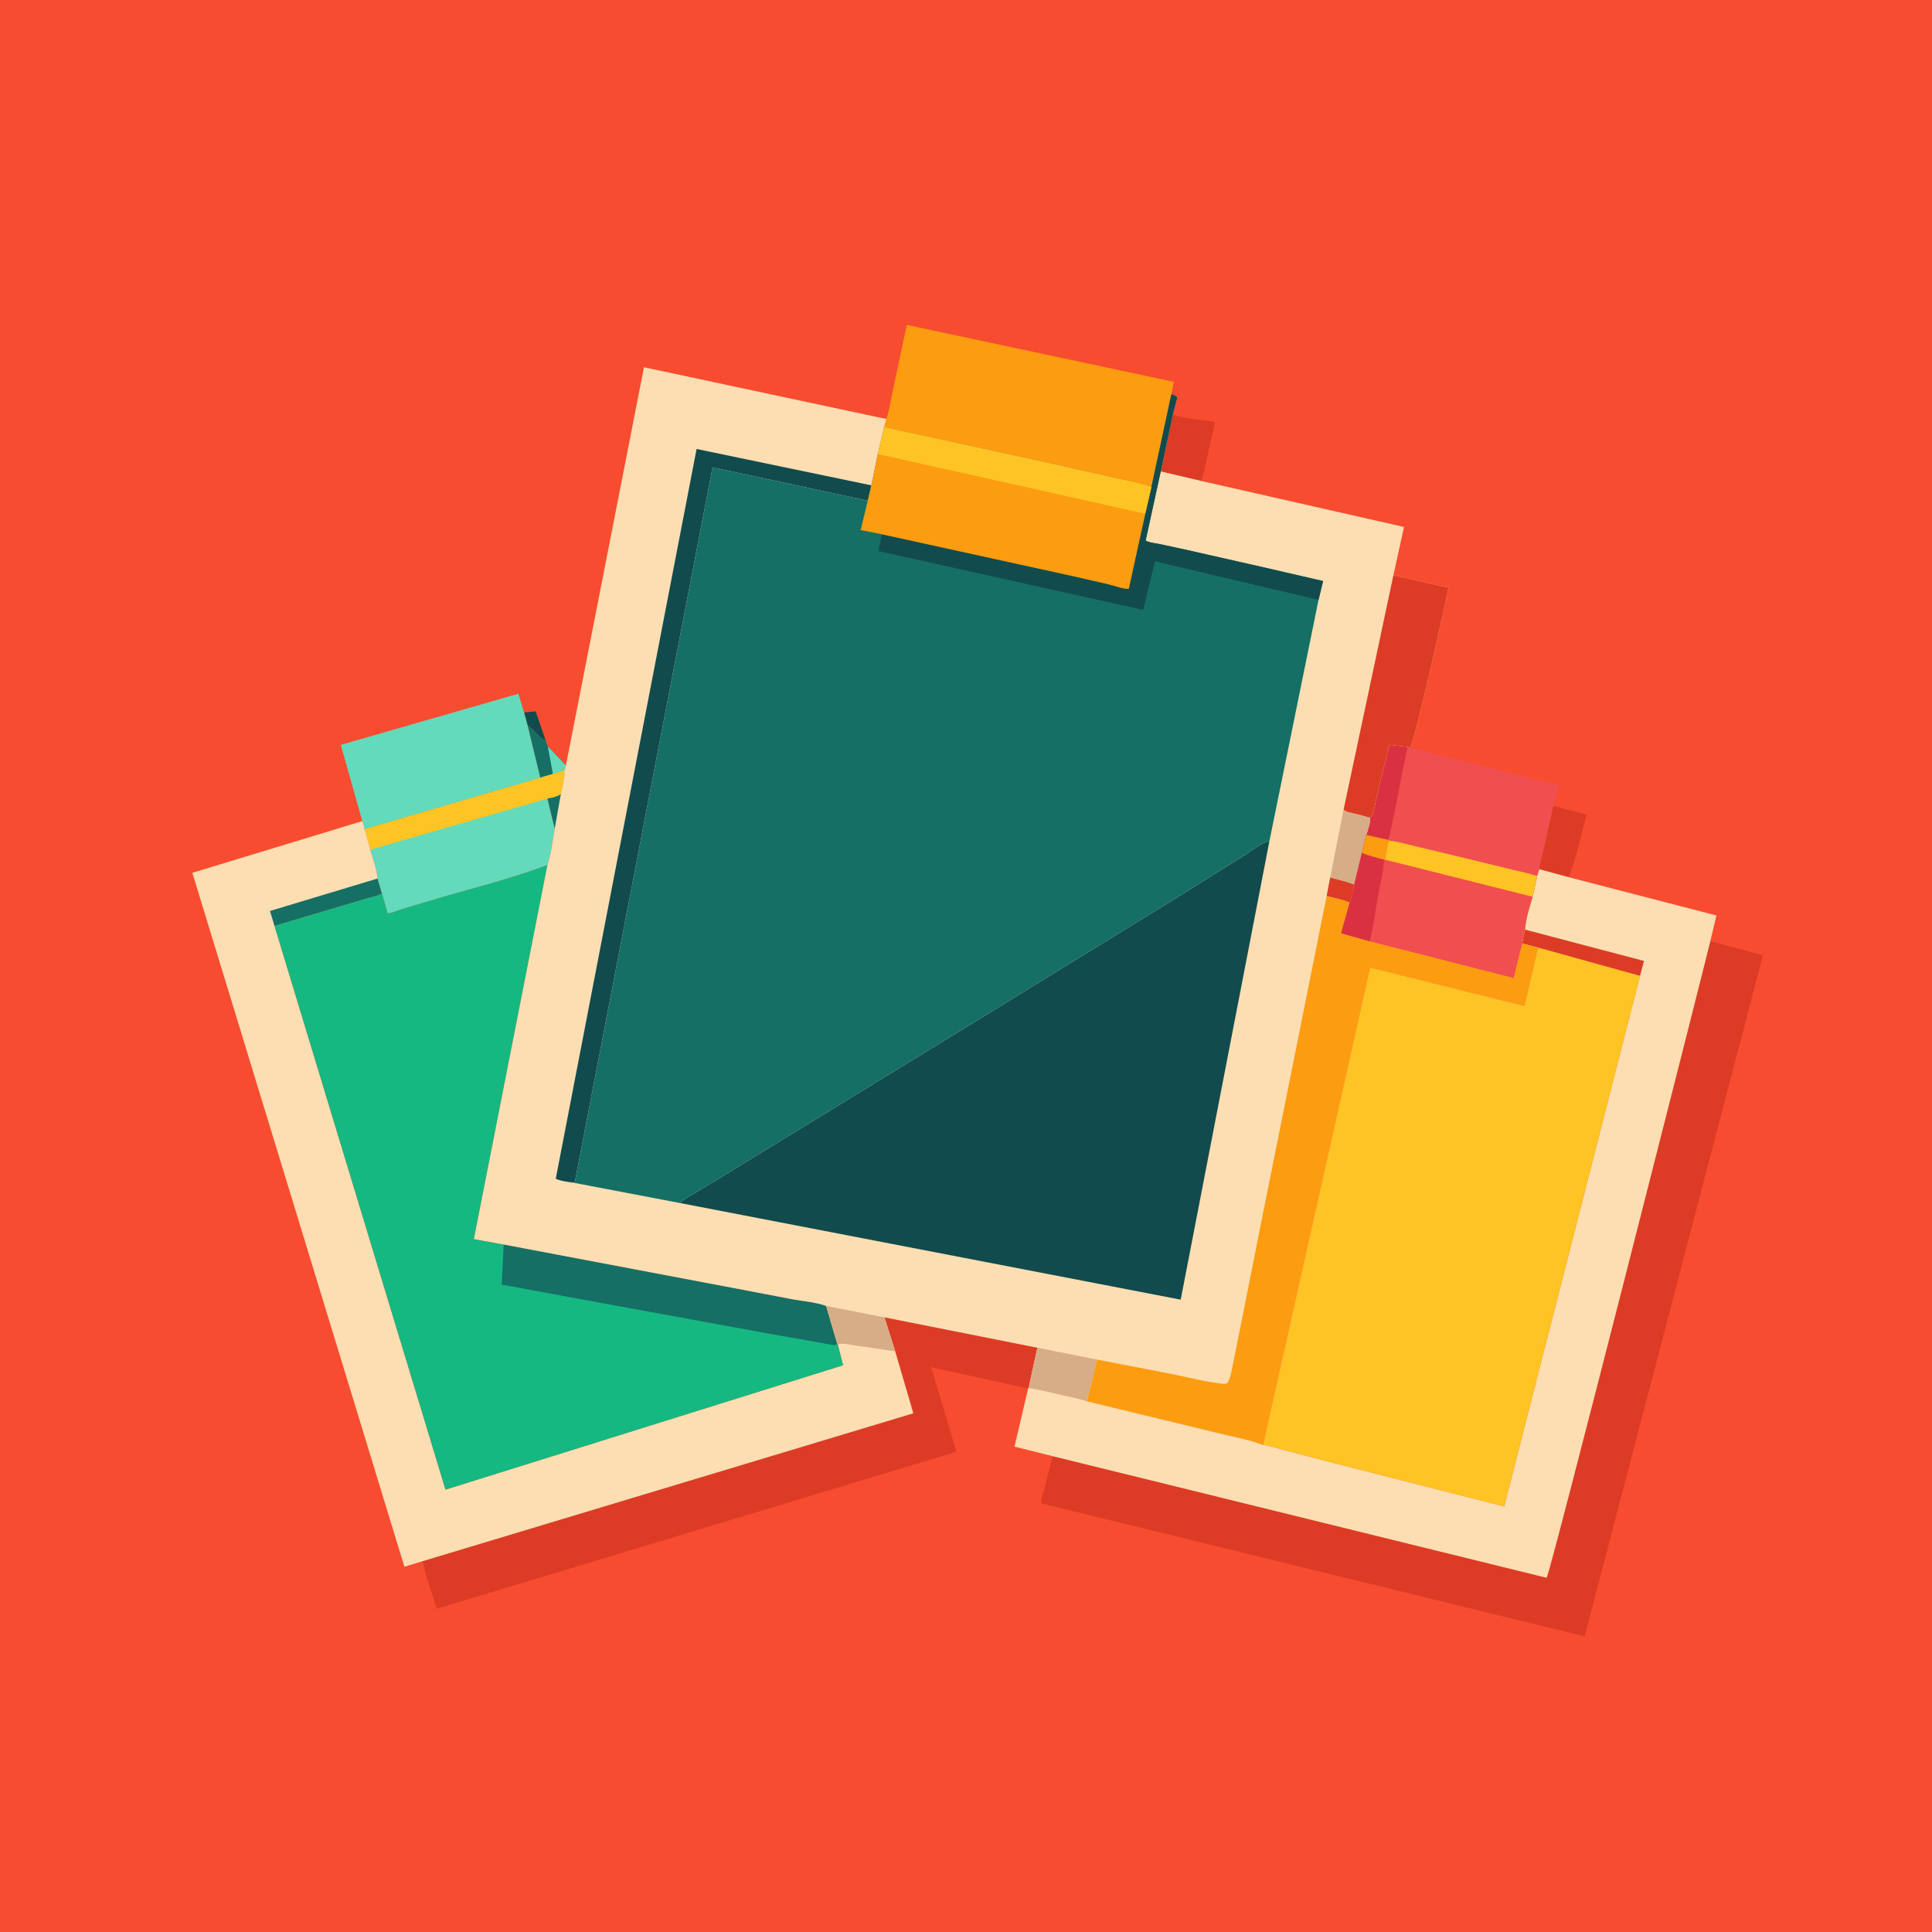 <svg version="1.1" xmlns="http://www.w3.org/2000/svg" style="display: block;" viewBox="0 0 2048 2048" width="1024" height="1024">
<path transform="translate(0,0)" fill="rgb(247,76,48)" d="M -0 -0 L 2048 0 L 2048 2048 L -0 2048 L -0 -0 z"/>
<path transform="translate(0,0)" fill="rgb(18,75,77)" d="M 555.536 755.257 L 567.788 754.065 L 578.322 784.627 C 570.96 782.243 566.292 772.996 559.257 768.981 L 555.536 755.257 z"/>
<path transform="translate(0,0)" fill="rgb(21,111,101)" d="M 559.257 768.981 C 566.292 772.996 570.96 782.243 578.322 784.627 L 580.661 791.095 L 599.89 811.442 L 598.714 816.107 L 586.074 820.449 L 572.679 824.404 L 559.257 768.981 z"/>
<path transform="translate(0,0)" fill="rgb(99,218,187)" d="M 580.661 791.095 L 599.89 811.442 L 598.714 816.107 L 586.074 820.449 L 580.661 791.095 z"/>
<path transform="translate(0,0)" fill="rgb(220,60,37)" d="M 1646.61 854.135 L 1681.77 863.619 C 1679.3 873.248 1666.87 925.564 1662.24 929.708 L 1631.77 921.396 C 1631.78 915.999 1634.21 909.522 1635.4 904.14 L 1646.61 854.135 z"/>
<path transform="translate(0,0)" fill="rgb(220,60,37)" d="M 1243.24 439.198 L 1244.06 439.521 C 1254.13 443.29 1267.76 444.262 1278.5 446.029 C 1281.05 446.448 1285.83 446.517 1287.9 447.843 L 1278.97 487.5 C 1277.32 494.701 1275.99 502.965 1273.17 509.776 L 1230.43 499.723 L 1243.24 439.198 z"/>
<path transform="translate(0,0)" fill="rgb(99,218,187)" d="M 384.062 870.405 L 361.225 789.599 L 549.467 735.378 L 555.536 755.257 L 559.257 768.981 L 572.679 824.404 L 386.372 878.958 C 385.999 876.144 384.858 873.148 384.062 870.405 z"/>
<path transform="translate(0,0)" fill="rgb(240,78,79)" d="M 1452.05 866.772 C 1452.84 866.014 1453.89 865.456 1454.42 864.5 C 1457.08 859.7 1457.97 849.804 1459.36 844.184 L 1472.8 789.443 L 1492.19 791.747 L 1494.74 792.449 L 1652.62 832.525 L 1646.61 854.135 L 1635.4 904.14 C 1634.21 909.522 1631.78 915.999 1631.77 921.396 L 1629.41 928.766 C 1620.14 925.582 1610.23 923.782 1600.73 921.407 L 1548.25 908.611 L 1498.55 896.739 C 1489.81 894.719 1480.84 892.108 1471.96 890.994 L 1471.32 890.344 L 1448.27 885.21 C 1449.42 881.071 1453.58 870.347 1452.05 866.772 z"/>
<path transform="translate(0,0)" fill="rgb(218,49,66)" d="M 1452.05 866.772 C 1452.84 866.014 1453.89 865.456 1454.42 864.5 C 1457.08 859.7 1457.97 849.804 1459.36 844.184 L 1472.8 789.443 L 1492.19 791.747 C 1489.01 803.863 1473.86 887.466 1471.32 890.344 L 1448.27 885.21 C 1449.42 881.071 1453.58 870.347 1452.05 866.772 z"/>
<path transform="translate(0,0)" fill="rgb(99,218,187)" d="M 598.714 816.107 C 598.01 824.953 596.839 833.318 594.5 841.887 C 589.66 844.854 585.765 845.483 580.269 846.512 L 588.004 878.556 C 585.873 890.771 584.334 905.274 580.329 916.93 C 540.155 932.324 497.86 942.181 456.714 954.616 L 425 964.103 C 420.675 965.473 415.447 968.018 410.967 968.311 L 404.857 947.16 L 400.173 931.282 C 399.423 921.408 395.136 910.301 392.496 900.696 L 386.372 878.958 L 572.679 824.404 L 586.074 820.449 L 598.714 816.107 z"/>
<path transform="translate(0,0)" fill="rgb(254,196,36)" d="M 598.714 816.107 C 598.01 824.953 596.839 833.318 594.5 841.887 C 589.66 844.854 585.765 845.483 580.269 846.512 L 392.496 900.696 L 386.372 878.958 L 572.679 824.404 L 586.074 820.449 L 598.714 816.107 z"/>
<path transform="translate(0,0)" fill="rgb(252,156,16)" d="M 939.529 444.148 C 942.72 434.996 944.132 424.504 946.269 415 L 961.213 344.422 L 1244.34 404.764 L 1241.71 417.96 L 1220.56 516.256 C 1208.21 511.643 1194.05 509.462 1181.15 506.478 L 1107.01 489.755 L 937.146 452.81 L 939.529 444.148 z"/>
<path transform="translate(0,0)" fill="rgb(220,60,37)" d="M 937.528 1396.43 L 1099.69 1428.64 L 1090.36 1471.32 L 1089.86 1471.85 L 987.054 1449.29 L 1013.88 1538.94 L 462.956 1705.38 C 458.312 1688.87 451.074 1671.61 448.041 1654.89 L 968.154 1498.14 L 948.912 1432.34 L 937.528 1396.43 z"/>
<path transform="translate(0,0)" fill="rgb(220,60,37)" d="M 1813.04 997.578 L 1868.77 1012.65 L 1679.8 1734.65 L 1103.65 1593.57 C 1103.43 1588.87 1105.8 1583.08 1107.01 1578.5 L 1115.88 1543.6 L 1639.48 1672.5 C 1643.08 1668.71 1798.51 1056.51 1813.04 997.578 z"/>
<path transform="translate(0,0)" fill="rgb(253,222,178)" d="M 1631.77 921.396 L 1662.24 929.708 L 1819.49 970.442 L 1813.04 997.578 C 1798.51 1056.51 1643.08 1668.71 1639.48 1672.5 L 1115.88 1543.6 L 1075.4 1533.48 L 1089.86 1471.85 L 1090.36 1471.32 C 1102.32 1472.97 1114.16 1476.05 1125.91 1478.79 C 1134.63 1480.82 1143.82 1482.44 1152.27 1485.38 L 1289.16 1518.52 C 1305.33 1522.7 1323.54 1525.64 1338.96 1531.68 C 1345.95 1532.31 1354.04 1535.22 1360.88 1536.94 L 1415.92 1551.35 L 1594.47 1596.8 L 1738.42 1034.51 L 1630.51 1004.58 L 1613.52 1000.19 C 1614.31 995.09 1615 990.357 1616.67 985.441 C 1617.22 974.022 1621.46 961.575 1624.59 950.594 L 1629.41 928.766 L 1631.77 921.396 z"/>
<path transform="translate(0,0)" fill="rgb(220,60,37)" d="M 1616.67 985.441 L 1742.79 1018.66 L 1738.42 1034.51 L 1630.51 1004.58 L 1613.52 1000.19 C 1614.31 995.09 1615 990.357 1616.67 985.441 z"/>
<path transform="translate(0,0)" fill="rgb(253,222,178)" d="M 448.041 1654.89 L 428.687 1660.82 L 203.895 925.207 L 384.062 870.405 C 384.858 873.148 385.999 876.144 386.372 878.958 L 392.496 900.696 C 395.136 910.301 399.423 921.408 400.173 931.282 L 404.857 947.16 C 400.772 949.868 395.718 950.575 391.03 951.803 L 375.031 956.555 L 291.006 981.56 L 472.25 1579.06 L 893.666 1447.24 L 888.043 1424.92 C 893.714 1423.31 901.627 1425.48 907.409 1426.28 L 948.912 1432.34 L 968.154 1498.14 L 448.041 1654.89 z"/>
<path transform="translate(0,0)" fill="rgb(21,111,101)" d="M 400.173 931.282 L 404.857 947.16 C 400.772 949.868 395.718 950.575 391.03 951.803 L 375.031 956.555 L 291.006 981.56 L 286.175 965.667 L 400.173 931.282 z"/>
<path transform="translate(0,0)" fill="rgb(254,196,36)" d="M 1630.51 1004.58 L 1738.42 1034.51 L 1594.47 1596.8 L 1415.92 1551.35 L 1360.88 1536.94 C 1354.04 1535.22 1345.95 1532.31 1338.96 1531.68 L 1452.48 1025.84 L 1616.12 1066.61 L 1630.51 1004.58 z"/>
<path transform="translate(0,0)" fill="rgb(22,184,129)" d="M 404.857 947.16 L 410.967 968.311 C 415.447 968.018 420.675 965.473 425 964.103 L 456.714 954.616 C 497.86 942.181 540.155 932.324 580.329 916.93 L 502.356 1313.46 L 533.906 1319.21 L 788.38 1367.4 L 840.328 1377.35 C 851.59 1379.39 865.16 1380.41 875.741 1384.36 L 887.514 1424.4 L 888.043 1424.92 L 893.666 1447.24 L 472.25 1579.06 L 291.006 981.56 L 375.031 956.555 L 391.03 951.803 C 395.718 950.575 400.772 949.868 404.857 947.16 z"/>
<path transform="translate(0,0)" fill="rgb(21,111,101)" d="M 533.906 1319.21 L 788.38 1367.4 L 840.328 1377.35 C 851.59 1379.39 865.16 1380.41 875.741 1384.36 L 887.514 1424.4 C 886.835 1424.85 886.263 1425.54 885.477 1425.76 C 883.775 1426.22 878.125 1424.8 876.175 1424.53 L 809.833 1412.76 L 621.85 1378.34 L 531.828 1361.73 L 533.906 1319.21 z"/>
<path transform="translate(0,0)" fill="rgb(253,222,178)" d="M 599.89 811.442 L 682.636 389.301 L 939.529 444.148 L 937.146 452.81 L 1107.01 489.755 L 1181.15 506.478 C 1194.05 509.462 1208.21 511.643 1220.56 516.256 L 1241.71 417.96 C 1244.32 418.906 1246.52 418.974 1247.87 421.5 L 1243.24 439.198 L 1230.43 499.723 L 1273.17 509.776 L 1488.31 558.607 L 1477.06 609.771 L 1535.56 622.966 C 1531.71 642.171 1499.53 786.93 1494.74 792.449 L 1492.19 791.747 L 1472.8 789.443 L 1459.36 844.184 C 1457.97 849.804 1457.08 859.7 1454.42 864.5 C 1453.89 865.456 1452.84 866.014 1452.05 866.772 C 1453.58 870.347 1449.42 881.071 1448.27 885.21 L 1471.32 890.344 L 1471.96 890.994 C 1480.84 892.108 1489.81 894.719 1498.55 896.739 L 1548.25 908.611 L 1600.73 921.407 C 1610.23 923.782 1620.14 925.582 1629.41 928.766 L 1624.59 950.594 C 1621.46 961.575 1617.22 974.022 1616.67 985.441 C 1615 990.357 1614.31 995.09 1613.52 1000.19 L 1630.51 1004.58 L 1616.12 1066.61 L 1452.48 1025.84 L 1338.96 1531.68 C 1323.54 1525.64 1305.33 1522.7 1289.16 1518.52 L 1152.27 1485.38 C 1143.82 1482.44 1134.63 1480.82 1125.91 1478.79 C 1114.16 1476.05 1102.32 1472.97 1090.36 1471.32 L 1099.69 1428.64 L 937.528 1396.43 L 948.912 1432.34 L 907.409 1426.28 C 901.627 1425.48 893.714 1423.31 888.043 1424.92 L 887.514 1424.4 L 875.741 1384.36 C 865.16 1380.41 851.59 1379.39 840.328 1377.35 L 788.38 1367.4 L 533.906 1319.21 L 502.356 1313.46 L 580.329 916.93 C 584.334 905.274 585.873 890.771 588.004 878.556 L 580.269 846.512 C 585.765 845.483 589.66 844.854 594.5 841.887 C 596.839 833.318 598.01 824.953 598.714 816.107 L 599.89 811.442 z"/>
<path transform="translate(0,0)" fill="rgb(21,111,101)" d="M 594.5 841.887 L 588.004 878.556 L 580.269 846.512 C 585.765 845.483 589.66 844.854 594.5 841.887 z"/>
<path transform="translate(0,0)" fill="rgb(215,173,135)" d="M 875.741 1384.36 L 937.528 1396.43 L 948.912 1432.34 L 907.409 1426.28 C 901.627 1425.48 893.714 1423.31 888.043 1424.92 L 887.514 1424.4 L 875.741 1384.36 z"/>
<path transform="translate(0,0)" fill="rgb(215,173,135)" d="M 1410.03 930.347 L 1424.26 858.176 C 1426.92 860.83 1430.24 860.962 1433.85 861.869 C 1439.93 863.398 1446.09 864.831 1452.05 866.772 C 1453.58 870.347 1449.42 881.071 1448.27 885.21 L 1443.61 904.082 L 1435.47 937.777 C 1434.26 944.103 1433.2 950.803 1430.75 956.783 C 1423.02 953.585 1414.41 951.962 1406.3 949.905 L 1410.03 930.347 z"/>
<path transform="translate(0,0)" fill="rgb(220,60,37)" d="M 1410.03 930.347 C 1418.36 932.601 1427.49 934.573 1435.47 937.777 C 1434.26 944.103 1433.2 950.803 1430.75 956.783 C 1423.02 953.585 1414.41 951.962 1406.3 949.905 L 1410.03 930.347 z"/>
<path transform="translate(0,0)" fill="rgb(215,173,135)" d="M 1099.69 1428.64 L 1162.93 1441.21 L 1152.27 1485.38 C 1143.82 1482.44 1134.63 1480.82 1125.91 1478.79 C 1114.16 1476.05 1102.32 1472.97 1090.36 1471.32 L 1099.69 1428.64 z"/>
<path transform="translate(0,0)" fill="rgb(220,60,37)" d="M 1477.06 609.771 L 1535.56 622.966 C 1531.71 642.171 1499.53 786.93 1494.74 792.449 L 1492.19 791.747 L 1472.8 789.443 L 1459.36 844.184 C 1457.97 849.804 1457.08 859.7 1454.42 864.5 C 1453.89 865.456 1452.84 866.014 1452.05 866.772 C 1446.09 864.831 1439.93 863.398 1433.85 861.869 C 1430.24 860.962 1426.92 860.83 1424.26 858.176 L 1477.06 609.771 z"/>
<path transform="translate(0,0)" fill="rgb(18,75,77)" d="M 607.281 1253.62 C 601.668 1252.76 594.145 1252.01 589.129 1249.49 L 738.427 475.935 L 923.719 514.489 L 919.871 530.737 L 755.32 495.415 L 609.466 1252.53 L 607.281 1253.62 z"/>
<path transform="translate(0,0)" fill="rgb(252,156,16)" d="M 1448.27 885.21 L 1471.32 890.344 L 1471.96 890.994 C 1480.84 892.108 1489.81 894.719 1498.55 896.739 L 1548.25 908.611 L 1600.73 921.407 C 1610.23 923.782 1620.14 925.582 1629.41 928.766 L 1624.59 950.594 C 1621.46 961.575 1617.22 974.022 1616.67 985.441 C 1615 990.357 1614.31 995.09 1613.52 1000.19 L 1630.51 1004.58 L 1616.12 1066.61 L 1452.48 1025.84 L 1338.96 1531.68 C 1323.54 1525.64 1305.33 1522.7 1289.16 1518.52 L 1152.27 1485.38 L 1162.93 1441.21 L 1242.39 1456.57 C 1259.44 1459.94 1277.14 1464.71 1294.36 1466.64 C 1297.49 1466.99 1298.85 1467.38 1301.5 1465.7 C 1305 1458.79 1306.03 1450.39 1307.61 1442.82 L 1315.81 1402 L 1337.51 1292.72 L 1406.3 949.905 C 1414.41 951.962 1423.02 953.585 1430.75 956.783 C 1433.2 950.803 1434.26 944.103 1435.47 937.777 L 1443.61 904.082 L 1448.27 885.21 z"/>
<path transform="translate(0,0)" fill="rgb(240,78,79)" d="M 1448.27 885.21 L 1471.32 890.344 L 1471.96 890.994 C 1480.84 892.108 1489.81 894.719 1498.55 896.739 L 1548.25 908.611 L 1600.73 921.407 C 1610.23 923.782 1620.14 925.582 1629.41 928.766 L 1624.59 950.594 C 1621.46 961.575 1617.22 974.022 1616.67 985.441 C 1615 990.357 1614.31 995.09 1613.52 1000.19 L 1604.44 1036.7 L 1451.91 997.786 L 1421.65 989.271 L 1430.75 956.783 C 1433.2 950.803 1434.26 944.103 1435.47 937.777 L 1443.61 904.082 L 1448.27 885.21 z"/>
<path transform="translate(0,0)" fill="rgb(218,49,66)" d="M 1448.27 885.21 L 1471.32 890.344 L 1471.96 890.994 L 1468.06 911.28 L 1467.16 911.251 C 1466.39 924.054 1463.03 937.14 1460.79 949.769 C 1457.95 965.704 1455.79 982.076 1451.91 997.786 L 1421.65 989.271 L 1430.75 956.783 C 1433.2 950.803 1434.26 944.103 1435.47 937.777 L 1443.61 904.082 L 1448.27 885.21 z"/>
<path transform="translate(0,0)" fill="rgb(252,156,16)" d="M 1448.27 885.21 L 1471.32 890.344 L 1471.96 890.994 L 1468.06 911.28 L 1467.16 911.251 C 1459.17 909.168 1451.26 907.248 1443.61 904.082 L 1448.27 885.21 z"/>
<path transform="translate(0,0)" fill="rgb(254,196,36)" d="M 1471.96 890.994 C 1480.84 892.108 1489.81 894.719 1498.55 896.739 L 1548.25 908.611 L 1600.73 921.407 C 1610.23 923.782 1620.14 925.582 1629.41 928.766 L 1624.59 950.594 L 1468.06 911.28 L 1471.96 890.994 z"/>
<path transform="translate(0,0)" fill="rgb(18,75,77)" d="M 720.776 1275.25 C 725.65 1270.51 731.651 1267.67 737.437 1264.19 L 764.005 1248.16 L 828 1209 L 1037 1080.99 L 1244 953.732 L 1319 906.805 C 1326.51 902.177 1337.1 892.994 1345.62 891.721 L 1251.6 1377.69 L 720.776 1275.25 z"/>
<path transform="translate(0,0)" fill="rgb(21,111,101)" d="M 1241.71 417.96 C 1244.32 418.906 1246.52 418.974 1247.87 421.5 L 1243.24 439.198 L 1230.43 499.723 L 1214.43 573.021 C 1218.28 575.288 1224.43 575.727 1228.94 576.666 L 1258.5 583.046 L 1340.81 601.71 L 1402.53 615.941 L 1397.71 635.863 L 1345.62 891.721 C 1337.1 892.994 1326.51 902.177 1319 906.805 L 1244 953.732 L 1037 1080.99 L 828 1209 L 764.005 1248.16 L 737.437 1264.19 C 731.651 1267.67 725.65 1270.51 720.776 1275.25 L 607.281 1253.62 L 609.466 1252.53 L 755.32 495.415 L 919.871 530.737 L 923.719 514.489 L 930.524 481.343 L 937.146 452.81 L 1107.01 489.755 L 1181.15 506.478 C 1194.05 509.462 1208.21 511.643 1220.56 516.256 L 1241.71 417.96 z"/>
<path transform="translate(0,0)" fill="rgb(18,75,77)" d="M 1241.71 417.96 C 1244.32 418.906 1246.52 418.974 1247.87 421.5 L 1243.24 439.198 L 1230.43 499.723 L 1214.43 573.021 C 1218.28 575.288 1224.43 575.727 1228.94 576.666 L 1258.5 583.046 L 1340.81 601.71 L 1402.53 615.941 L 1397.71 635.863 L 1224.28 595.026 L 1211.83 646.506 L 931.175 584.154 L 934.607 566.314 L 1135.01 610.238 L 1175.15 619.43 C 1181.47 620.943 1190.22 624.408 1196.56 624.204 L 1214.03 544.544 L 1220.56 516.256 L 1241.71 417.96 z"/>
<path transform="translate(0,0)" fill="rgb(252,156,16)" d="M 930.524 481.343 L 937.146 452.81 L 1107.01 489.755 L 1181.15 506.478 C 1194.05 509.462 1208.21 511.643 1220.56 516.256 L 1214.03 544.544 L 1196.56 624.204 C 1190.22 624.408 1181.47 620.943 1175.15 619.43 L 1135.01 610.238 L 934.607 566.314 L 912.349 561.857 L 919.871 530.737 L 923.719 514.489 L 930.524 481.343 z"/>
<path transform="translate(0,0)" fill="rgb(254,196,36)" d="M 930.524 481.343 L 937.146 452.81 L 1107.01 489.755 L 1181.15 506.478 C 1194.05 509.462 1208.21 511.643 1220.56 516.256 L 1214.03 544.544 L 930.524 481.343 z"/>
</svg>